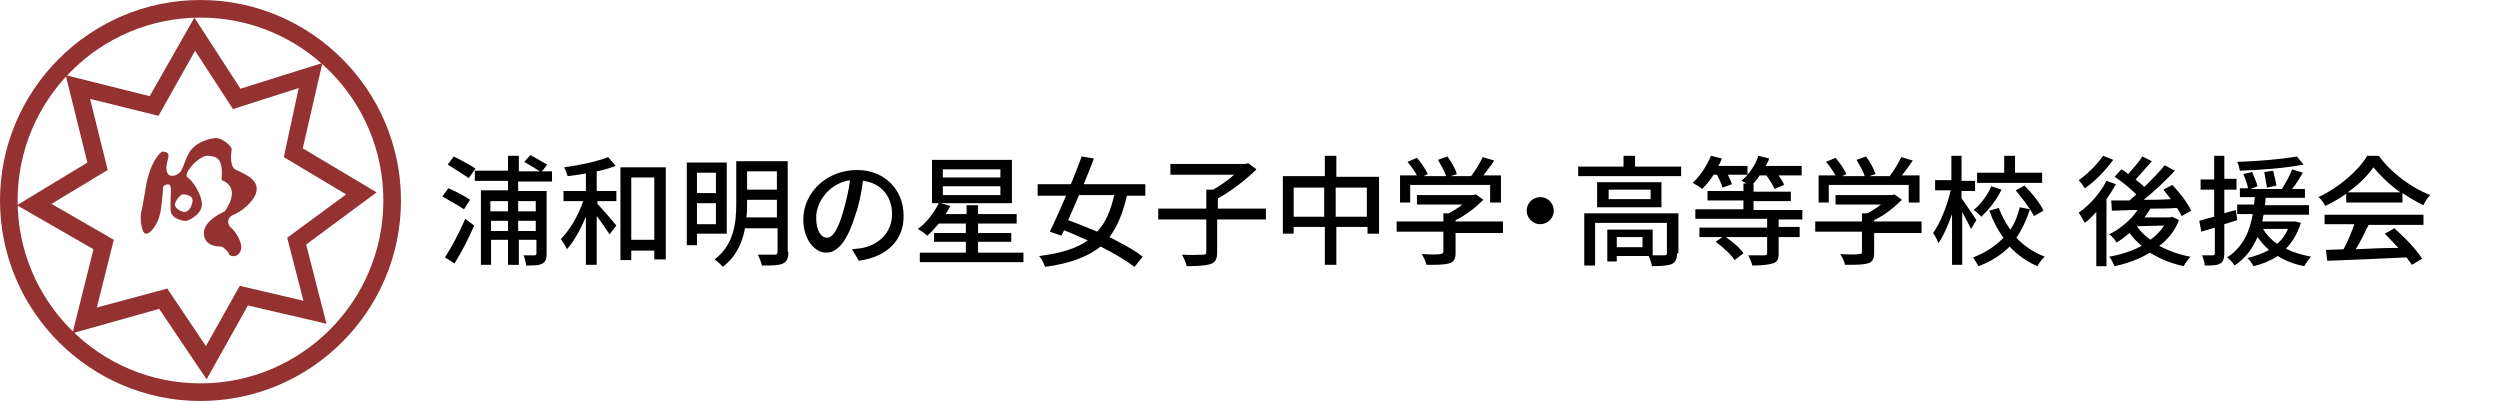 <?xml version="1.0" encoding="utf-8"?>
<!-- Generator: Adobe Illustrator 27.8.1, SVG Export Plug-In . SVG Version: 6.00 Build 0)  -->
<svg version="1.1" id="レイヤー_2_00000072998530364969342630000000577885348866840482_"
	 xmlns="http://www.w3.org/2000/svg" xmlns:xlink="http://www.w3.org/1999/xlink" x="0px" y="0px" viewBox="0 0 369.1 59.2"
	 style="enable-background:new 0 0 369.1 59.2;" xml:space="preserve">
<style type="text/css">
	.st0{fill:#943131;}
	.st1{enable-background:new    ;}
</style>
<g>
	<path class="st0" d="M29.6,59.2C13.3,59.2,0,45.9,0,29.6S13.3,0,29.6,0s29.6,13.3,29.6,29.6S45.9,59.2,29.6,59.2z M29.6,2.6
		c-14.9,0-27,12.1-27,27s12.1,27,27,27s27-12.1,27-27S44.5,2.6,29.6,2.6z"/>
	<path class="st0" d="M30.5,56l-7-10.4l-12.8,3.6l3.1-12.4L2.5,30.3L12.9,24L9.7,11.1l12.4,3.1l6.6-11.6l6.8,10.5l12.1-3.8
		l-2.9,12.6l10.9,6.5l-10.4,7.7l3,11.7l-11.6-2.7L30.5,56z M24.7,42.6l5.7,8.5l5-8.9l9.4,2.2l-2.4-9.3l8.7-6.4l-9.2-5.5L44.1,13
		l-9.7,3.1l-5.6-8.6l-5.4,9.6l-10.1-2.5l2.6,10.5l-8.3,5l9.2,5.3l-2.5,10L24.7,42.6z"/>
	<path class="st0" d="M34.5,31.7c0.9-0.3,3.4-2.1,3.4-3.8c0-1.7-2.3-2.4-3.2-2.9c-0.9-0.6-0.5-2.8-0.5-3c0.1-0.2-1.3-1.8-2.6-1.6
		c-1.4,0.2-3,0.9-3.7,2.2c-0.7,1.2-0.9,2.6-1.5,3c-0.7,0.5-1.6,0.6-1.8-0.4c-0.2-1,0.5-2.1,0.2-2.5s-0.9-0.3-0.9-0.3
		s-1.7,1.1-2.4,5.4c-0.7,4.3-0.6,3-0.7,3.8s0.1,2.8,0.7,2.9s1.8-1.2,2.2-3.2c0.3-2,0.4-3.8,0.4-3.8s0.9-0.7,1.1,0.1
		c0.1,0.7-0.1,2.1,0,3.5c0.1,1.3,2.1,1.6,2.4,1.5s2.1-0.9,2.2-2.3s-1.3-3.6-2.1-4.1c-0.8-0.5,1.7-3.3,3-3.2c1.3,0.1,2.3,0.3,2,3.6
		c0,0,3.1,0.8,0.5,4.6c0,0-3.2,1.3-3.1,3.3s2.3,1.9,2.6,1.9c0.3,0.1,1.1,0.8,1.1,1.1s1.2,0.7,1.7-0.4c0.5-1.1-0.7-2.9-1.4-3.5
		C33.4,33,33.6,32,34.5,31.7z M28.4,29.9c-0.3,1.3-1,1.4-1.2,1.4s-1.7-0.5-1.3-1.4c0.4-0.9,1-1.2,1-1.2S28.7,28.6,28.4,29.9z"/>
</g>
<g class="st1">
	<path d="M68.5,30.9c-0.7-0.5-2.2-1.3-3.2-1.9l0.9-1.2c1,0.4,2.5,1.2,3.2,1.7L68.5,30.9z M65.7,38c0.9-1.4,2.1-3.6,3-5.7l1.3,1
		c-0.8,1.9-1.9,4-2.9,5.6L65.7,38z M69.2,26.3c-0.7-0.5-2.1-1.4-3.1-2l0.9-1.2c1,0.5,2.5,1.3,3.2,1.8L69.2,26.3z M76.5,26.8v1.4h4.2
		v9.2c0,0.8-0.1,1.2-0.6,1.5c-0.5,0.3-1.3,0.3-2.4,0.3c-0.1-0.4-0.2-1.1-0.4-1.5c0.7,0,1.4,0,1.6,0c0.2,0,0.3-0.1,0.3-0.3v-2h-2.6
		v3.7H75v-3.7h-2.5v3.7h-1.5v-11H75v-1.4h-4.9v-1.5H75V23h1.6v2.3h3.1c-0.6-0.4-1.6-1-2.3-1.4l0.9-1c0.8,0.4,1.9,1.1,2.5,1.4
		L80,25.3h1.5v1.5H76.5z M72.4,29.7v1.5H75v-1.5H72.4z M75,34.1v-1.5h-2.5v1.5H75z M76.5,29.7v1.5h2.6v-1.5H76.5z M79.1,34.1v-1.5
		h-2.6v1.5H79.1z"/>
	<path d="M88.2,28.2H91v1.5h-2.8v0.4c0.7,0.7,2.4,2.7,2.8,3.2l-1,1.3c-0.4-0.6-1.2-1.8-1.9-2.7v7.2h-1.6v-7.1
		c-0.8,1.9-1.8,3.7-2.8,4.8c-0.2-0.5-0.6-1.1-0.9-1.5c1.3-1.3,2.6-3.5,3.3-5.6h-2.9v-1.5h3.3v-2.6c-0.9,0.2-1.9,0.3-2.7,0.4
		c-0.1-0.4-0.3-0.9-0.5-1.3c2.3-0.3,5-0.9,6.5-1.5l1.1,1.3c-0.8,0.3-1.8,0.6-2.8,0.8V28.2z M98.3,24.7v13.6h-1.7V37h-3.4v1.4h-1.6
		V24.7H98.3z M96.6,35.4v-9.2h-3.4v9.2H96.6z"/>
	<path d="M102.9,34.6v1.6h-1.5V24h5.9v10.5H102.9z M102.9,25.5v3h2.8v-3H102.9z M105.7,33.1V30h-2.8v3.1H105.7z M116.4,37.2
		c0,0.9-0.2,1.4-0.8,1.7c-0.6,0.3-1.6,0.3-3.1,0.3c-0.1-0.4-0.4-1.2-0.6-1.6c1.1,0,2.1,0,2.5,0c0.3,0,0.4-0.1,0.4-0.4v-3.5H110
		c-0.4,2.1-1.3,4.2-3.3,5.7c-0.2-0.3-0.9-0.9-1.2-1.1c2.9-2.2,3.2-5.5,3.2-8.2v-6.3h7.6V37.2z M114.7,32.2v-2.7h-4.4V30
		c0,0.7,0,1.4-0.1,2.1H114.7z M110.3,25.3v2.7h4.4v-2.7H110.3z"/>
	<path d="M126.8,38.5l-1-1.7c0.6-0.1,1.1-0.1,1.6-0.2c2.3-0.5,4.3-2.2,4.3-5c0-2.6-1.6-4.6-4.3-4.9c-0.2,1.6-0.5,3.3-1.1,5
		c-1.1,3.6-2.5,5.6-4.3,5.6c-1.7,0-3.4-1.9-3.4-4.9c0-4,3.5-7.3,7.9-7.3c4.2,0,6.9,3,6.9,6.7C133.5,35.3,131.1,37.9,126.8,38.5z
		 M122.1,35.1c0.8,0,1.6-1.1,2.4-3.9c0.4-1.4,0.8-3,1-4.6c-3.2,0.5-5,3.3-5,5.5C120.5,34.2,121.3,35.1,122.1,35.1z"/>
	<path d="M151.1,37.3v1.4h-15.3v-1.4h6.8v-1.6h-4.7v-1.3h4.7V33h-4c-0.6,0.7-1.1,1.3-1.7,1.8c-0.3-0.3-1-0.8-1.4-1
		c1.3-0.9,2.4-2.4,3.1-3.8h-1v-6.4h11.8V30h-10.5l1.4,0.4c-0.2,0.4-0.4,0.8-0.7,1.2h3.1v-1.3h1.7v1.3h5.7V33h-5.7v1.4h4.9v1.3h-4.9
		v1.6H151.1z M139.2,26.2h8.5V25h-8.5V26.2z M139.2,28.8h8.5v-1.3h-8.5V28.8z"/>
	<path d="M166.4,28.8c-0.6,2.6-1.4,4.6-2.6,6.2c1.9,1,3.7,1.9,4.9,2.9l-1.2,1.5c-1.2-0.9-3-2-5-3c-1.9,1.5-4.5,2.5-8.2,3
		c-0.2-0.5-0.5-1.2-0.9-1.6c3.2-0.4,5.5-1.1,7.2-2.3c-1.2-0.5-2.4-1.1-3.5-1.5l-0.4,0.8l-1.7-0.6c0.7-1.4,1.5-3.3,2.4-5.3h-4.2v-1.7
		h4.9c0.6-1.4,1.1-2.8,1.6-4.1l1.8,0.3c-0.4,1.2-1,2.5-1.5,3.8h9.1v1.7H166.4z M159.3,28.8c-0.5,1.3-1.1,2.5-1.6,3.7
		c1.4,0.5,2.8,1.1,4.3,1.7c1.2-1.3,2-3.1,2.5-5.4H159.3z"/>
	<path d="M186.8,32.4h-7.1v4.8c0,1-0.2,1.5-1,1.8c-0.7,0.2-1.9,0.3-3.5,0.3c-0.1-0.5-0.4-1.2-0.7-1.7c1.3,0.1,2.6,0,3.1,0
		c0.4,0,0.5-0.1,0.5-0.4v-4.8h-7.1v-1.6h7.1v-2.8h1c1.1-0.6,2.2-1.4,3.1-2.2h-9.4v-1.6h11.1l0.4-0.1l1.2,0.9
		c-1.5,1.5-3.7,3.2-5.7,4.3v1.5h7.1V32.4z"/>
	<path d="M203.6,26.1v8.4h-1.7v-1h-4.6v5.6h-1.7v-5.6H191v1h-1.6v-8.5h6.2V23h1.7v3.1H203.6z M195.5,32v-4.3H191V32H195.5z
		 M201.8,32v-4.3h-4.6V32H201.8z"/>
	<path d="M221.9,34.4h-7v2.9c0,0.9-0.2,1.4-1,1.6c-0.7,0.2-1.8,0.2-3.3,0.2c-0.1-0.5-0.4-1.1-0.7-1.6c1.2,0.1,2.5,0.1,2.8,0
		s0.4-0.1,0.4-0.4v-2.9h-6.9v-1.5h6.9v-1.2h0.8c0.7-0.4,1.4-0.8,2-1.3h-6.7v-1.4h8.3l0.4-0.1l1.1,0.8c-1.1,1.1-2.6,2.3-4.1,3v0.2h7
		V34.4z M208.2,29.9h-1.5v-4h2.5c-0.3-0.6-0.9-1.4-1.4-2l1.4-0.6c0.6,0.7,1.3,1.7,1.6,2.4l-0.6,0.3h3.3c-0.2-0.7-0.8-1.7-1.2-2.4
		l1.4-0.5c0.6,0.8,1.2,1.9,1.4,2.6l-0.9,0.3h3c0.6-0.8,1.3-1.9,1.7-2.8l1.7,0.5c-0.5,0.8-1.1,1.5-1.6,2.2h2.6v4H220v-2.6h-11.8V29.9
		z"/>
	<path d="M229.4,31.1c0,1.1-0.9,2-2,2c-1.1,0-2-0.9-2-2s0.9-2,2-2C228.5,29.1,229.4,30,229.4,31.1z"/>
	<path d="M248.2,24.6V26H233v-1.4h6.7V23h1.7v1.6H248.2z M247.6,37.4c0,0.8-0.2,1.3-0.8,1.6c-0.6,0.2-1.5,0.3-2.9,0.3
		c-0.1-0.5-0.3-1.1-0.5-1.5h-4.7v0.8h-1.4v-4.7h6.7v3.8c0.8,0,1.4,0,1.7,0c0.3,0,0.4-0.1,0.4-0.3v-4.5h-10.6v6.3h-1.6v-7.7h13.9
		V37.4z M245.3,26.9v3.7h-9.5v-3.7H245.3z M243.7,28h-6.2v1.4h6.2V28z M242.5,35h-3.8v1.5h3.8V35z"/>
	<path d="M262.6,32.2v1.3h3.1V35h-3.1v2.4c0,0.9-0.2,1.3-0.9,1.5c-0.7,0.2-1.6,0.3-3,0.3c-0.1-0.5-0.4-1.1-0.6-1.5
		c1.1,0,2.1,0,2.4,0c0.3,0,0.4-0.1,0.4-0.3V35h-6.1c1,0.7,2.1,1.6,2.6,2.4l-1.3,1c-0.5-0.8-1.7-1.9-2.8-2.7l1-0.7h-3.4v-1.4h10v-1.3
		h-10.6v-1.4h7.1v-1.3h-5.3v-1.4h5.3v-1.1h0.4c-0.2-0.2-0.5-0.3-0.7-0.4c0.3-0.3,0.6-0.5,0.9-0.9h-2.9c0.2,0.5,0.5,1,0.6,1.4
		l-1.4,0.5c-0.1-0.5-0.5-1.3-0.8-1.9H253c-0.5,0.8-1.1,1.5-1.7,2.1c-0.3-0.3-1-0.7-1.4-0.9c1.1-1,2.1-2.5,2.7-4l1.6,0.4
		c-0.1,0.4-0.3,0.7-0.5,1.1h4.3v1.3c0.7-0.8,1.3-1.8,1.6-2.8l1.6,0.4c-0.1,0.4-0.3,0.7-0.5,1.1h5.3v1.4h-3.4c0.3,0.5,0.7,1,0.8,1.4
		l-1.4,0.6c-0.2-0.5-0.7-1.3-1.2-2h-1c-0.3,0.5-0.7,0.9-1,1.3h0.1v1.1h5.5v1.4h-5.5v1.3h7.2v1.4H262.6z"/>
	<path d="M283.7,34.4h-7v2.9c0,0.9-0.2,1.4-1,1.6c-0.7,0.2-1.8,0.2-3.3,0.2c-0.1-0.5-0.4-1.1-0.7-1.6c1.2,0.1,2.5,0.1,2.8,0
		c0.4,0,0.4-0.1,0.4-0.4v-2.9h-6.9v-1.5h6.9v-1.2h0.8c0.7-0.4,1.4-0.8,2-1.3h-6.7v-1.4h8.3l0.4-0.1l1.1,0.8c-1.1,1.1-2.6,2.3-4.1,3
		v0.2h7V34.4z M270,29.9h-1.5v-4h2.5c-0.3-0.6-0.9-1.4-1.4-2l1.4-0.6c0.6,0.7,1.3,1.7,1.6,2.4l-0.6,0.3h3.3
		c-0.2-0.7-0.8-1.7-1.2-2.4l1.4-0.5c0.6,0.8,1.2,1.9,1.4,2.6l-0.9,0.3h3c0.6-0.8,1.3-1.9,1.7-2.8l1.7,0.5c-0.5,0.8-1.1,1.5-1.6,2.2
		h2.6v4h-1.6v-2.6H270V29.9z"/>
	<path d="M291,33.8c-0.3-0.6-0.8-1.6-1.3-2.5v7.8h-1.5v-7.5c-0.6,1.7-1.3,3.3-2,4.3c-0.2-0.5-0.5-1.1-0.8-1.5
		c1.1-1.5,2.1-4.1,2.6-6.3h-2.3v-1.5h2.4V23h1.5v3.7h2v1.5h-2v1.1c0.5,0.6,1.9,2.8,2.2,3.2L291,33.8z M299.7,30.9
		c-0.5,1.5-1.1,2.9-2,4.2c1.1,1.2,2.6,2.2,4.2,2.8c-0.4,0.3-0.9,1-1.1,1.4c-1.6-0.7-3-1.7-4.1-2.9c-1.2,1.2-2.7,2.2-4.6,2.9
		c-0.2-0.4-0.6-1-0.8-1.3c1.9-0.7,3.3-1.7,4.5-2.9c-0.9-1.2-1.6-2.6-2.1-4l1.4-0.4c0.4,1.1,1,2.2,1.7,3.2c0.7-1,1.1-2.1,1.4-3.3
		L299.7,30.9z M295.5,28c-0.7,1.5-1.9,3-3,4c-0.2-0.3-0.8-0.8-1.1-1c1.1-0.9,2.1-2.3,2.6-3.5L295.5,28z M301.5,27h-9.6v-1.5h4V23
		h1.6v2.5h4V27z M298.9,27.4c1.1,1.1,2.3,2.6,2.8,3.7l-1.4,0.8c-0.5-1-1.7-2.6-2.7-3.8L298.9,27.4z"/>
	<path d="M312.4,27.2c-0.4,0.7-0.9,1.5-1.4,2.2v9.9h-1.5v-8c-0.6,0.6-1.1,1.2-1.7,1.6c-0.2-0.3-0.6-1.1-0.9-1.5
		c1.6-1.1,3.2-2.9,4.1-4.7L312.4,27.2z M312,23.6c-1.1,1.5-2.7,3.2-4.2,4.2c-0.2-0.3-0.6-0.9-0.9-1.2c1.3-0.9,2.8-2.4,3.6-3.6
		L312,23.6z M321.7,32.5c-0.6,1.6-1.6,2.8-2.9,3.8c1.3,0.7,2.9,1.3,4.6,1.6c-0.3,0.3-0.8,1-1,1.4c-1.9-0.4-3.5-1.1-5-2
		c-1.6,1-3.4,1.6-5.2,2c-0.2-0.4-0.5-1.1-0.8-1.4c1.7-0.3,3.3-0.8,4.8-1.6c-0.7-0.6-1.3-1.2-1.8-1.9c-0.6,0.5-1.2,1-1.9,1.4
		c-0.2-0.3-0.7-1-1.1-1.2c1.6-0.8,3.2-2.1,4.2-3.6c-1.4,0-2.7,0.1-3.8,0.1l-0.1-1.5c0.8,0,1.7,0,2.7,0c0.3-0.3,0.7-0.6,1-0.9
		c-0.8-0.8-2.1-1.9-3.2-2.6l1-1.1c0.3,0.2,0.7,0.4,1,0.7c0.7-0.8,1.6-1.8,2.1-2.6l1.4,0.7c-0.8,0.9-1.7,1.9-2.4,2.7
		c0.5,0.4,1,0.8,1.3,1.1c1.1-1.1,2.2-2.2,3-3.2l1.5,0.8c-1.3,1.4-3,3-4.6,4.3c1.3,0,2.6,0,4-0.1c-0.4-0.5-0.8-1-1.1-1.4l1.3-0.7
		c1.1,1.1,2.3,2.7,2.8,3.8l-1.4,0.8c-0.2-0.4-0.4-0.8-0.7-1.2c-1.3,0.1-2.6,0.1-3.9,0.1c-0.3,0.4-0.5,0.8-0.9,1.3h3.8l0.3-0.1
		L321.7,32.5z M315.5,33.4c0.5,0.8,1.2,1.4,2,2c0.8-0.6,1.5-1.3,2-2.1L315.5,33.4L315.5,33.4z"/>
	<path d="M328.4,33.1v4.3c0,0.8-0.2,1.3-0.6,1.5c-0.5,0.3-1.2,0.3-2.3,0.3c0-0.4-0.2-1.1-0.4-1.5c0.7,0,1.4,0,1.6,0
		c0.2,0,0.3-0.1,0.3-0.3v-3.8l-2,0.6l-0.3-1.6c0.6-0.2,1.4-0.4,2.2-0.6v-4h-2v-1.5h2V23h1.5v3.4h1.8V28h-1.8v3.5
		c0.5-0.2,1.1-0.3,1.7-0.5l0.2,1.5L328.4,33.1z M339.7,32.9c-0.5,1.6-1.3,2.9-2.2,3.8c1.1,0.6,2.3,0.9,3.7,1.2c-0.3,0.3-0.8,1-1,1.4
		c-1.5-0.3-2.8-0.8-3.9-1.5c-1.1,0.7-2.3,1.2-3.6,1.5c-0.2-0.4-0.6-1-0.9-1.2c1.2-0.3,2.3-0.7,3.2-1.2c-0.7-0.6-1.2-1.2-1.7-1.9
		c-0.7,1.6-1.7,3.1-3.4,4.2c-0.2-0.4-0.7-0.9-1.1-1.2c2.4-1.5,3.4-4,3.8-6.4h-2.3v-1.4h2.5c0-0.4,0.1-0.8,0.1-1.1h-2.2v-1.3h1.2
		c-0.1-0.6-0.4-1.4-0.7-2.1l1.3-0.3c0.3,0.7,0.7,1.6,0.8,2.1l-1,0.4h4.6c0.5-0.8,1.2-2,1.5-2.9l1.6,0.5c-0.5,0.8-1,1.7-1.6,2.4h1.9
		v1.3h-5.8c0,0.4-0.1,0.8-0.1,1.1h6.5v1.4h-6.7c-0.1,0.3-0.1,0.6-0.2,1h4.6l0.3,0L339.7,32.9z M340.1,24.3c-2.5,0.5-6.3,0.8-9.4,0.9
		c-0.1-0.4-0.2-0.9-0.4-1.3c3-0.1,6.7-0.4,8.8-0.8L340.1,24.3z M334.1,33.8c0.5,0.8,1.2,1.6,2.1,2.2c0.7-0.6,1.2-1.3,1.6-2.2H334.1z
		 M334.7,27.7c-0.1-0.6-0.3-1.6-0.4-2.3l1.3-0.2c0.2,0.7,0.4,1.7,0.5,2.2L334.7,27.7z"/>
	<path d="M346.4,28.6c-1,0.7-2,1.3-3.1,1.8c-0.2-0.4-0.6-1-1-1.3c3-1.4,5.9-3.9,7.2-6.1h1.7c1.9,2.6,4.8,4.7,7.6,5.8
		c-0.4,0.4-0.8,1-1,1.5c-1-0.5-2.1-1.1-3.1-1.8v1.4h-8.3V28.6z M343.3,31.7h14.5v1.5h-8.1c-0.6,1.2-1.2,2.5-1.9,3.6
		c2-0.1,4.1-0.2,6.3-0.2c-0.7-0.7-1.4-1.5-2-2.1l1.4-0.8c1.6,1.4,3.3,3.2,4.1,4.5l-1.5,0.9c-0.2-0.3-0.5-0.7-0.8-1.1
		c-4.2,0.2-8.7,0.4-11.7,0.5l-0.2-1.6l2.6-0.1c0.6-1.1,1.2-2.5,1.6-3.7h-4.4V31.7z M354.4,28.4c-1.6-1.1-3-2.5-4-3.7
		c-0.8,1.2-2.2,2.6-3.8,3.7H354.4z"/>
</g>
</svg>
